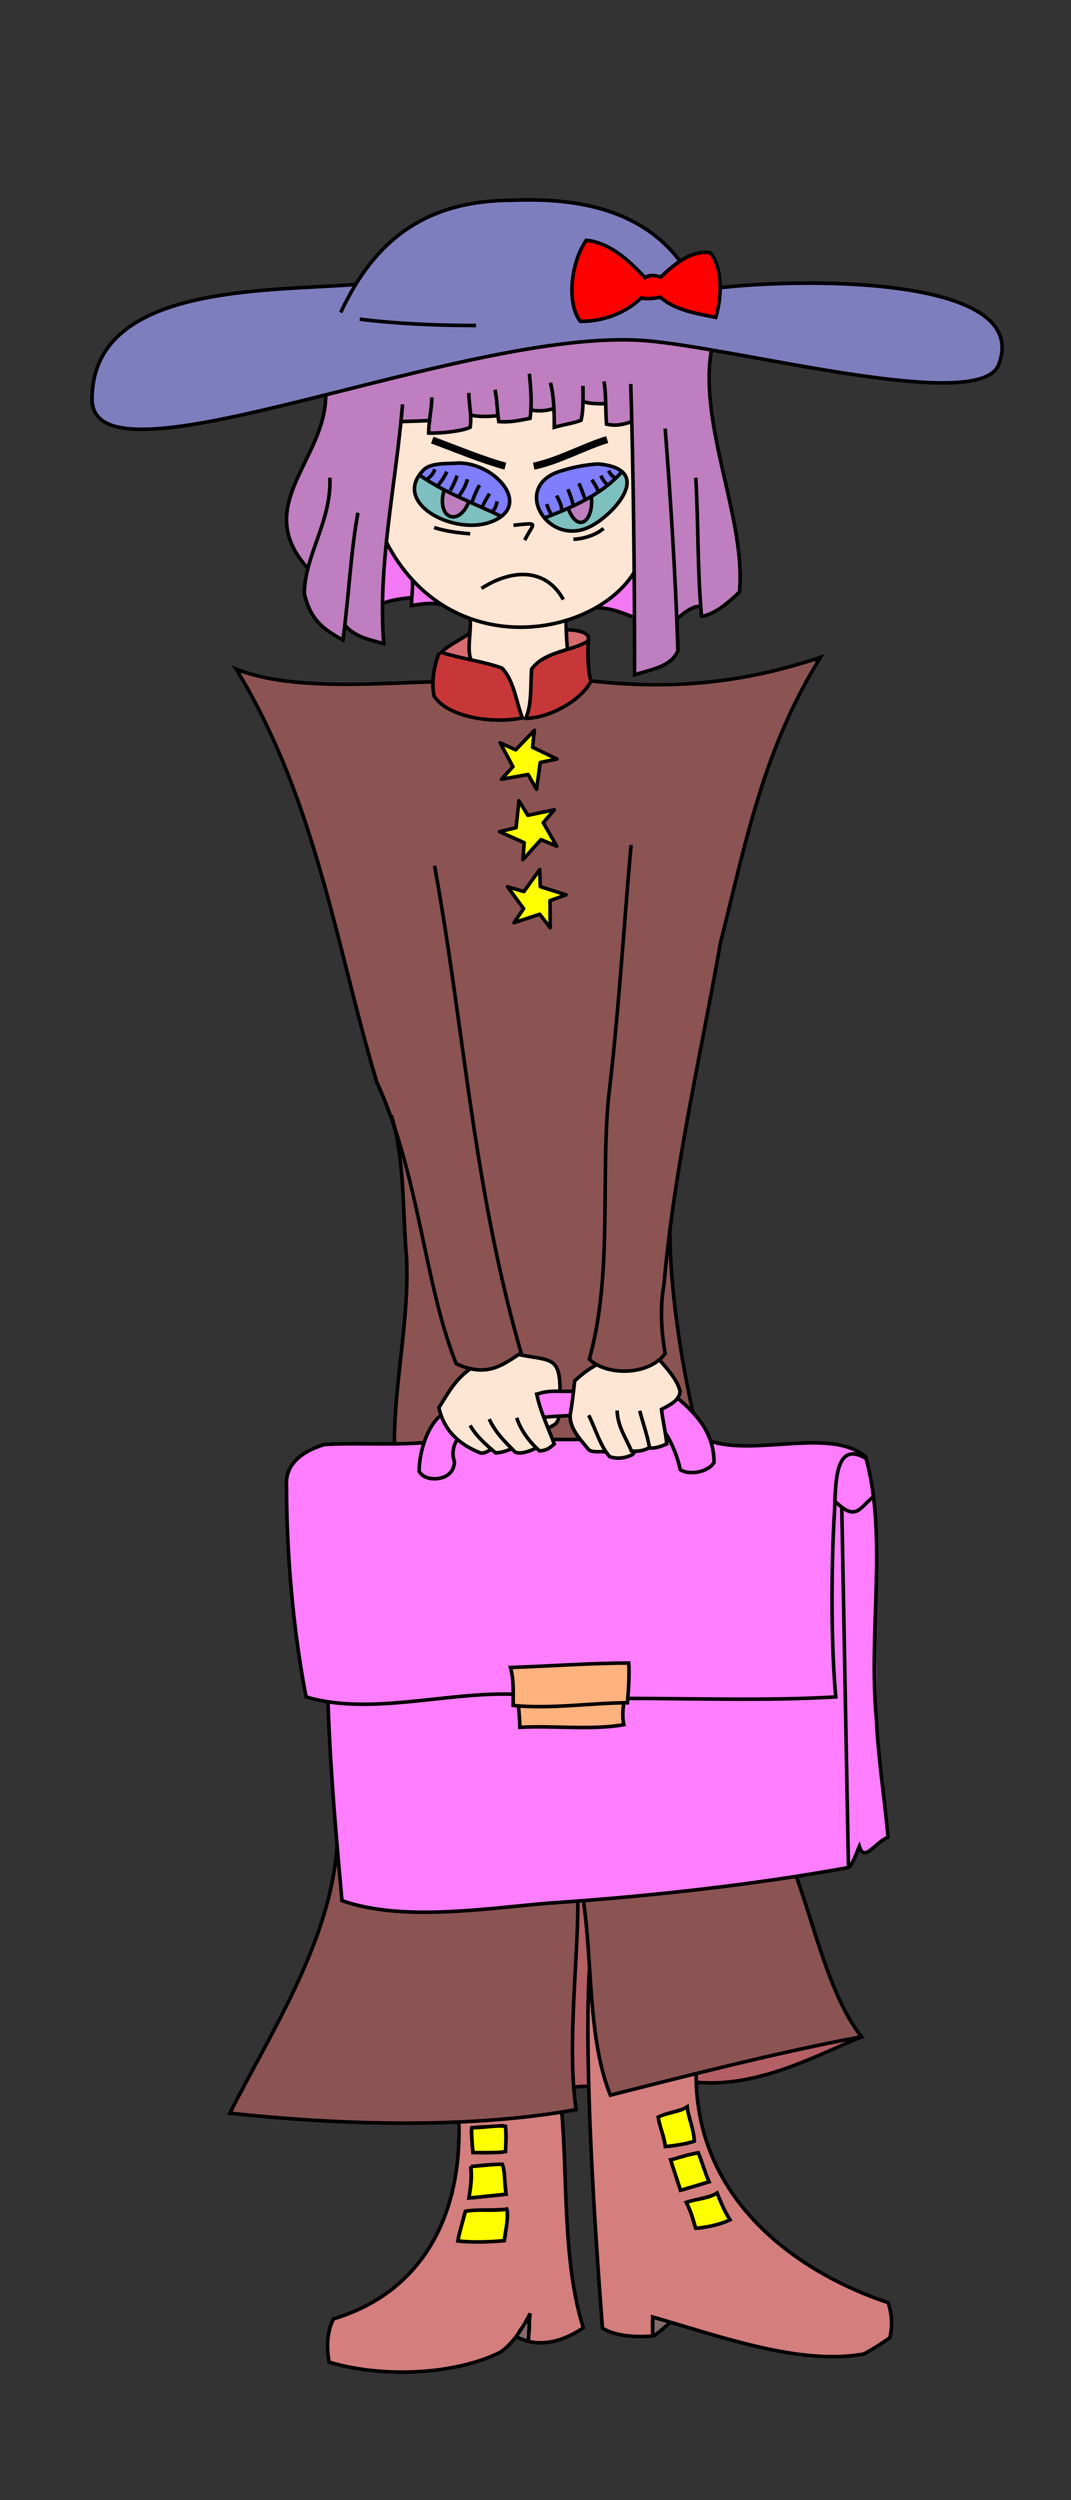 <?xml version="1.0" encoding="UTF-8" standalone="no"?><svg xmlns="http://www.w3.org/2000/svg" width="300" height="700"><rect width="100%" height="100%" fill="#333333" stroke="none"/><path d="M146.378 55.693c-8.584-.035-17.354.733-25.29 4.242-9.425 3.93-16.95 11.47-22.108 20.167-.656-1.385-2.777-.408-4.07-.576-16.057 1.187-32.527 1.25-47.937 6.385-7.78 2.597-15.583 7.187-19.16 14.893-1.724 3.895-2.78 8.29-2.203 12.555.754 4.05 4.838 6.273 8.61 6.787 10.185 1.08 20.38-.922 30.333-2.954 29.503-6.337 58.467-15.228 88.305-19.882 11.754-1.73 23.8-2.51 35.584-.625 20.788 3.03 41.333 7.676 62.22 10.023 7.877.683 15.975 1.565 23.745-.324 2.772-.645 5.464-2.507 6.046-5.453 1.086-3.545.51-7.637-2.092-10.395-3.328-3.883-8.354-5.697-13.07-7.275-13.688-3.767-28.046-4.407-42.187-4.328-8.97.18-17.972.63-26.832 2.062-.774.89-.808-.674-1.246-1.168-4.396-8.84-11.932-16.06-21.13-19.757-8.67-3.53-18.2-4.608-27.516-4.377z" fill="#7e7ebf"/><path d="M172.86 94.834c-18.03.37-35.718 4.425-53.23 8.402-9.318 2.23-18.658 4.423-27.905 6.908-1.51.83-.65 2.833-1.196 4.17-1.192 7.504-5.336 14.056-8.135 21.024-2.556 5.56-3.6 12.356-.59 17.98 1.057 1.746 1.964 3.858 3.653 5.045 1.28-.148.223 1.137.225 1.927-.947 3.428-1.024 7.214.754 10.4 1.806 3.594 5.036 6.358 8.547 8.2 1.7.44 1.664-1.816 1.806-2.914.473-.042 1.41 1.175 2.204 1.493 2.315 1.334 4.918 2.29 7.517 2.74 1.618-.256.825-2.404 1.073-3.53.025-8.837.06-17.628 1.236-26.392 1.208-10.66 2.645-21.293 3.794-31.96 2.38.224 4.906-.14 7.332-.3.007 1.265-.74 3.756 1.222 3.698 3.617-.35 7.463-.395 10.782-1.942.92-.65-.408-3.262.48-3.176 2.188.463 4.77.206 6.78.26.415 2.106 3.002 1.504 4.53 1.405 1.633-.277 3.424-.27 4.885-1.073.232-1.633.337-2.207 2.144-1.84 1.32-.14 2.76-.01 3.98-.615.245 1.592-.07 3.327.583 4.814 1.598.638 3.308-.608 4.956-.785 1.71-.193 3.29-1.468 3.203-3.327.135-.915.057-2.18.22-2.85 1.5 1.2 3.633.517 5.39.75.454.404.122 1.885.238 2.74-.18 1.565.685 3.535 2.526 3.306 1.603-.05 3.2-.318 4.72-.837.52 23.167.71 46.34.9 69.51.556 1.875 2.658.382 3.933.162 3.194-1.005 6.743-2.186 8.44-5.34.937-1.733.078-3.85.242-5.727.075-1.31-.418-3.463.01-4.247 1.92-.797 3.507-2.4 5.603-2.857.584-.338.197 1.224.48 1.704.57 1.682 2.673.605 3.703-.032 2.58-1.614 5.35-3.27 7.173-5.753 1.134-2.755.413-5.854.4-8.744-.95-10.838-3.887-21.364-6.017-32.016-1.726-7.77-2.745-15.713-2.143-23.693-.228-1.24.85-2.977-.454-3.82-3.928-1.03-8.048-1.35-12.056-2.023-4.617-.64-9.28-.9-13.94-.85z" fill="#bf7ebf"/><path d="M163.21 112.457c-.896 1.43-.165 3.386-.862 4.956-2.175.697-4.424 1.16-6.652 1.736-.248-1.546.506-3.506-.502-4.74-1.38-.396-2.927.396-4.39.21-1.4-.294-3.182.236-2.685 2.004-.31.644-1.72.376-2.43.64-1.88.245-3.77.442-5.652.29-.128-2.17-2.857-1.177-4.293-1.46-1.386.242-3.742-.846-4.293.924-.2.837.52 2.495-.837 2.59-3.292.954-6.758 1.162-10.156 1.34-.012-1.22.828-3.673-1.137-3.596-2.316.28-4.697.12-6.967.488-1.053 1.213-.53 3.232-.94 4.78-1.08 9.633-2.524 19.243-3.426 28.885 1.18 3.603 3.745 6.582 6.02 9.557 8.576 10.598 22.725 16.26 36.27 14.632 10.133-1.015 20.287-5.51 26.593-13.717 1.826-1.773.738-4.502 1.03-6.747-.072-12.11-.234-24.22-.584-36.326-.617-1.73-2.61-.376-3.86-.378-1.018.047-2.51.265-3.185-.315-.348-1.747.064-3.586-.46-5.272-1.715-.687-3.71-.118-5.51-.582-.374-.128-.73.03-1.096.1z" fill="#ffe5d4"/><path d="M128.33 129.237c-2.71.163-5.53.012-8.128.92-1.118.483-2.275 1.24-2.793 2.38-.23 1.187 1.163 1.58 1.908 2.16 6.45 4.108 13.692 6.755 20.507 10.13 1.118.346 1.87-.858 2.47-1.618 1.424-2.056.944-4.835-.386-6.808-2.526-3.824-6.852-6.28-11.326-7.023-.74-.13-1.498-.162-2.253-.143zM166.977 129.537c-3.99.3-7.97 1.12-11.697 2.587-2.83 1.1-5.26 3.69-5.39 6.836-.1 2.185.723 4.396 2.13 6.045.875.757 1.938-.215 2.85-.452 6.97-2.778 13.966-6.144 19.206-11.654.776-.97-.38-1.902-1.26-2.198-1.827-.82-3.834-1.203-5.84-1.165z" fill="#7e7eff"/><path d="M124.46 137.2c-1.06.47-.76 1.84-.876 2.778-.214 1.882.466 4.182 2.36 4.94 1.645.576 3.35-.41 4.31-1.728.552-.797 1.32-1.67 1.298-2.667-.342-1.012-1.64-1.022-2.433-1.553-1.448-.596-2.8-1.54-4.344-1.822l-.316.052zM165.02 139.106c-1.935.73-3.792 1.7-5.615 2.67-.9.642-.254 1.74.18 2.447.73 1.265 2 2.838 3.66 2.34 1.997-.71 2.592-3.036 2.817-4.92.097-.85.474-2.24-.673-2.513a.69.69 0 0 0-.37-.024z" fill="#bf7ebf"/><path d="M117.614 132.986c-1.3.165-1.51 1.715-1.803 2.742-.593 2.95 1.252 5.75 3.497 7.49 3.204 2.514 7.242 3.868 11.277 4.187 2.71.134 5.514-.056 7.983-1.272.755-.336 2.043-.827 1.57-1.868-.53-.82-1.69-.962-2.507-1.453-1.95-.835-3.853-1.844-5.84-2.556-1.202-.154-1.31 1.385-1.964 2.07-.736 1.027-1.8 2.078-3.164 1.878-1.16-.096-1.954-1.32-2.135-2.388-.08-1.466-.075-2.95.182-4.387-.093-1.044-1.335-1.178-2.024-1.717-1.555-.82-2.977-1.886-4.547-2.664-.17-.05-.35-.082-.526-.064zM173.626 132.16a40.034 40.034 0 0 1-7.978 6.343c-.77.785-.238 2.026-.462 3.018-.193 1.453-.496 3.21-1.796 4.092-.855.42-1.835-.018-2.332-.77-.775-.74-.957-1.888-1.732-2.61-1.032-.373-1.966.52-2.927.773-1.117.544-2.405.824-3.43 1.518-.75.818.095 1.8.804 2.27 2.29 1.877 5.38 2.654 8.29 2.136 3.722-.61 6.783-3.102 9.423-5.642 2.096-2.152 4.223-4.677 4.542-7.785.087-1.29-.273-2.88-1.452-3.54-.362-.127-.642.022-.952.198z" fill="#7ebfbf"/><path d="M107.98 153.46c-.868 1.677-.374 3.802-.723 5.65-.088 3.017-.72 6.1-.223 9.09.888 1.527 2.67.096 3.97.103 1.685-.38 4.575.073 4.86-2.296.057-1.76.483-3.848-1.12-5.1-2.052-2.293-3.578-5.13-5.508-7.425-.445-.322-.783-.235-1.255-.023z" fill="#f378f3"/><path d="M115.62 163.505c-.68 1.706-.72 3.702-.608 5.525.683 1.52 2.648.25 3.93.375 1.228.022 4.06-.26 2.708-2.033-1.926-1.197-3.352-3.14-5.36-4.143-.222.09-.446.183-.67.275zM176.45 161.658a60.66 60.66 0 0 1-8.145 7.434c-.93 1.695 1.608 1.755 2.7 1.966 2.105.24 3.99 1.6 6.085 1.64 1.444-.875.714-2.955.955-4.347-.157-2.172.325-4.465-.26-6.557-.457-.324-.82-.367-1.334-.135z" fill="#f378f3"/><path d="M131.938 173.39c-1.043 1.38-.463 3.397-.752 5.02.047 2.192-.47 4.57.523 6.59 2.957 1.042 6.47 1.032 9.074 2.895 2.675 3.263 3.25 7.616 4.646 11.492-.15 1.616 2.024 3.087 2.503.98 1.284-4.187 1.044-8.65 1.343-12.977 2.248-2.722 5.656-3.803 8.815-5.043 1.92-.892.773-3.37 1.043-4.98-.224-1.267.635-3.78-1.294-3.827-6.037 1.804-12.436 1.828-18.658 1.184-2.313-.215-4.527-1.267-6.794-1.452l-.245.064-.205.054z" fill="#ffe5d4"/><path d="M130.343 177.85c-2.044 1.086-4.17 2.237-5.918 3.763-.673.993.59 2.014 1.696 2.123 1.65.29 3.342 1.216 5.013.908 1.355-1.074.52-3.116.655-4.585.004-.93-.05-2.544-1.445-2.21zM158.778 176.097c-.796 1.345-.43 3.177-.19 4.688.772 1.778 2.936.54 4.18.063 1.125-.415 2.747-.81 2.347-2.376-.83-2.158-3.695-2.228-5.643-2.55-.23.06-.463.117-.694.175z" fill="#d66b71"/><path d="M163.615 179.648c-4.676 2.235-10.382 2.836-14.236 6.63-1.57 1.827-.69 4.46-1.113 6.626-.093 2.502-.36 5.005-.996 7.42.26 1.772 2.412.905 3.54.69 5.29-1.373 10.5-4.078 13.934-8.415.93-1.07 1.21-2.495.75-3.82-.425-2.895-.074-5.894-.618-8.736-.164-.425-.864-.577-1.26-.396zM123.402 182.406c-1.456.767-1.347 2.8-1.854 4.183-.584 2.954-1.205 6.27.22 9.075 3.804 4.41 9.965 5.62 15.516 6.187 2.842.286 5.798.137 8.555-.56 1.094-1.142-.206-2.75-.34-4.063-1.168-3.43-1.924-7.26-4.38-10.033-2.773-1.7-6.184-1.948-9.267-2.835-2.852-.532-5.622-1.555-8.45-1.956z" fill="#c83737"/><path d="M144.9 379.086c-3.39 2.196-7.18 4.517-11.396 3.976-1.594-.484-2.923.3-3.915 1.51-2.83 2.675-4.948 6.005-6.853 9.354.29 3.396 2.296 6.623 4.808 8.93 2.26 1.857 4.782 3.846 7.758 4.238.782-.028 1.775-.418 1.84-1.318 1.03 1.23 2.683 1.597 4.142.94.952.005 1.664-1.446 2.336-.395 1.723 1.553 4.178.41 6.012-.213.8-.35 2.165 1.313 3.468.01 1.497-.284 2.507-1.828 1.86-3.284-1.35-4.075-3.21-8.078-4.15-12.24 1.938-.66 4.018-.538 5.972-.83 1.052-1.068.185-2.896.184-4.3-.2-2.46-1.886-4.8-4.427-5.185-2.446-.508-4.95-1.21-7.426-1.235l-.215.043zM184.035 380.728c-4.236 3.19-10.063 3.21-14.933 1.788-1.384-.787-2.914-.757-4.047.445-1.87 1.47-4.724 2.782-4.67 5.563-.237 3.21-1.272 6.436-.83 9.66 1.022 3.034 3.008 5.736 5.326 7.91 1.26.864 3.213 1.104 4.484.37.67 1.415 2.06 2.382 3.67 2.13 1.49-.118 3.92-.166 4.23-1.98 1.53-.088 3.57.134 4.64-1.168 1.46.82 3.278-.167 4.617-.83 1.15-1.117-.04-3.003.028-4.405-.168-1.797-.768-3.783-.714-5.466 1.954-1.177 4.72-2.467 4.91-5.05-.644-3.448-3.264-6.127-5.383-8.793-.445-.345-.802-.392-1.325-.172z" fill="#ffe5d4"/><path d="M153.722 396.29c-1.342-.094-1.755 1.46-1.09 2.423.162 1.447 1.93 1.428 2.732.513 1.273-.593 1.8-2.83-.032-2.92a11.53 11.53 0 0 0-1.61-.016z" fill="#ffe5d4"/><g fill="#d47e7e"><path d="M156.308 591.186c-9.064 1.213-18.153 2.115-27.29 2.54-1.69.627-.665 2.87-.945 4.25.13 14.21-4.357 28.94-14.59 39.17-5.433 5.432-12.32 9.167-19.535 11.564-1.744.902-1.842 3.22-2.28 4.92-.17 2.404-.512 4.977.24 7.306 1.144 1.693 3.57 1.474 5.317 2.056 12.836 2.555 26.426 1.94 38.817-2.298 3.722-1.07 6.836-3.558 9.034-6.707 1.076-1.397 2.113-3.227 2.935-4.55.03 2.07-.55 4.175-.28 6.203 2.025 1.032 4.558.68 6.76.306 3.096-.715 6.29-1.81 8.74-3.86.592-1.92-.704-3.856-.93-5.767-3.19-13.947-3.117-28.338-3.863-42.56-.3-4.003-.188-8.086-.848-12.035-.325-.41-.76-.645-1.282-.54zM164.81 560.596c-.988.94-.323 2.488-.523 3.7-.09 20.437.946 40.86 2.215 61.25.606 8.714 1.136 17.454 1.892 26.14.985 1.42 2.91 1.704 4.47 2.198 3.146.607 6.438.98 9.613.482 1.302-.547.55-2.295.75-3.398-.093-1.084-.13-2.164 1.21-1.33 11.825 3.37 23.534 7.265 35.663 9.393 4.694.852 9.463 1.17 14.232 1.014 3.348-.138 7.025.215 9.927-1.807 1.792-1.15 3.724-2.177 5.258-3.662.757-1.838.59-3.947.48-5.9-.28-1.44-.227-3.158-1.253-4.31-2.907-1.243-5.94-2.158-8.798-3.525-10.887-4.85-21.095-11.328-29.14-20.222-7.73-8.416-13.08-19.17-14.703-30.567-.5-2.937-.538-5.944-.794-8.902-.502-1.434-2.2-.392-3.234-.254-6.952 1.74-13.903 3.49-20.853 5.235-3.017-7.9-4.154-16.356-4.934-24.766-.165-.703-.81-1.038-1.48-.768z"/></g><g fill="#8c5353"><path d="M227.164 184.925c-10.554 2.52-21.028 5.593-31.952 5.872-9.675.592-19.388.354-29.048-.06-1.843.75-2.553 3.155-4.453 4.094-4.98 4.27-11.427 6.264-17.92 6.248-7.264.382-15.662-.036-21.173-5.388-1.705-1.382.26-5.31-2.875-4.778-14.166-.26-28.484.867-42.546-.925-3.048-.336-6.29-1.78-9.172-1.797-1.94 1.423 1.114 3.795 1.527 5.487 14.97 26.453 21.49 56.516 29.366 85.698 2.922 11.55 5.96 23.07 10.547 34.07 7.696 22.227 10.002 46 17.983 68.152 3.588 2.098 8.513 3.044 12.4.842 1.957-1.164 5.403-1.757 5.756-4.39.713 2.667 4.4 1.787 6.406 2.734 3.056.4 4.778 3.377 4.5 6.28-.263 2.456 3.03 3.632 4.266 1.5.513-2.926 3.503-4.153 5.593-5.796-.03-2.043 1.623.33 2.83.375 5.6 1.718 12.687.96 16.764-3.546 1.033-3.02-.63-6.252-.233-9.407.455-20.794 4.663-41.254 8.063-61.726 6.38-34.394 12.26-69.192 24.812-101.93 2.826-7.013 6.635-13.624 9.984-20.312.173-.862-.686-1.386-1.422-1.297z"/><path d="M112.297 323.58c-.5.17-.767.72-.666 1.225.333 3.04.59 6.09.75 9.144.284 4.887.435 9.783.76 14.67.026.555.493 1.046 1.063 1.024 1.393-.02 2.794.042 4.183-.047.617-.072 1.03-.756.833-1.34-1.408-6.627-2.837-13.254-4.505-19.818-.374-1.415-.715-2.84-1.145-4.238-.176-.505-.767-.792-1.273-.623z"/><path d="M117.274 348.634c-1.57.108-4.275.143-3.71 2.453.035 11.537-.865 23.037-2.168 34.492-.526 6.158-1.21 12.388-1.06 18.54.836 1.44 2.796-.095 4.176.254 1.882-.174 4.807.768 5.195-1.92.758-2.478 2.72-4.203 3.766-6.477-.12-1.348-.075-2.58.95-3.657 1.79-3.056 4.32-5.835 6.463-8.463.675-2.243-3.067-1.2-3.21-3.24-3.7-10.1-6.104-20.645-8.347-31.165-.376-.788-1.252-.866-2.056-.818zM186.663 351.426c-.62.618-.396 1.6-.566 2.386a217.46 217.46 0 0 1-.964 8.778c-.406 4.416-.368 8.88.262 13.273.135.99.303 1.978.456 2.964-.463.707-1.468 1.178-1.363 2.132.492.965 1.38 1.675 2.01 2.54 1.44 1.798 2.938 3.728 3.503 6.005.134.86-.86 1.662-.238 2.47.89.793 1.758 1.616 2.635 2.43.68.615 1.867-.03 1.727-.928-2.504-11.878-4.445-23.894-5.458-36a349.06 349.06 0 0 1-.382-5.435c-.146-.742-1.018-1.057-1.62-.616zM158.495 395.94c-.857.05-2.06-.075-2.453.897-.15.82-.645 1.563-1.414 1.922-.617.296-1.548.65-1.38 1.5.274.934.638 1.864 1.054 2.74.496.79 1.558.4 2.33.495 1.66-.027 3.33.06 4.98-.038.847-.105 1.04-1.234.484-1.79-.984-1.467-1.784-3.102-1.963-4.877-.154-.805-.947-.928-1.638-.85zM221.773 525.196c-16.355 2.484-32.89 4.212-49.374 5.847-3 .412-6.213.132-9.052 1.114-.298 2.63.597 5.365.614 8.05 1.572 15.07 1.2 30.67 6.223 45.094.58 2.407 3.396.807 4.91.56 21.56-5.283 43.095-10.806 64.875-15.022 2.07-.987-.337-3.032-.906-4.298-7.28-12.27-10.306-26.41-15.352-39.648-.328-.81-.85-1.95-1.94-1.696zM93.718 522.34c-.81 1.102-.588 2.666-.972 3.932-2.683 13.475-8.227 26.136-14.516 38.314-4.436 8.776-9.362 17.267-13.663 26.105-.37 1.135.92 1.605 1.823 1.553 12.718 1.298 25.483 2.186 38.266 2.476 11.454.04 22.93.17 34.35-.847 7.38-.6 14.773-1.43 22.037-2.803 1.27-.64.318-2.26.367-3.345-.78-6.923-.425-13.932-.47-20.894.137-11.296 1.326-22.56 1.28-33.862-.333-1.58-2.275-.84-3.415-.906-13.74.967-27.426 2.946-41.222 2.906-7.2-.12-14.523-.805-21.33-3.133-.576-2.977-.454-6.084-.988-9.076-.344-.602-.94-.78-1.547-.42z"/></g><g opacity=".788" fill="#d66b71"><path d="M236.29 570.768c-2.63.448-5.25 1.052-7.87 1.58-11.077 2.343-22.098 4.974-33.102 7.653-.61.158-.84.815-.775 1.387.02.66-.227 1.56.476 1.95.535.272 1.185.173 1.77.26 2.85.06 5.712.04 8.54-.348 8.103-1.02 15.84-3.827 23.328-6.976 2.754-1.184 5.515-2.358 8.23-3.63.68-.368.654-1.49-.084-1.777-.15-.097-.34-.105-.513-.1zM161.94 531.878c-.838.57-.446 1.696-.56 2.547-.172 11.1-1.114 22.17-1.38 33.267-.047 5.172-.08 10.35.146 15.518-.052.732.355 1.63 1.206 1.585 1.085-.204 2.204-.113 3.287-.312.9-.268.673-1.367.674-2.09-.183-9.665-.214-19.337.137-28.998.26-3.337-.19-6.67-.386-9.997-.296-3.57-.587-7.147-1.154-10.683-.19-.907-1.195-1.14-1.97-.837z"/></g><path d="M170.254 465.34c-8.832.346-17.674.662-26.492 1.226-1.656.68-.416 2.713-.562 4.008.297 2.34-.21 4.797.367 7.062 2.235.814 4.77.372 7.132.475 8.07-.063 16.132-.698 24.187-.99 1.98-.437 1.212-2.978 1.508-4.43-.04-2.38.498-4.854.008-7.17-1.76-.79-3.885-.038-5.794-.193l-.25.008-.106.004z" fill="#ffb27e"/><path d="M171.692 476.495c-8.582.46-17.167.95-25.766.868-1.74.584-.71 2.827-.836 4.234-.014 1.205.45 2.842 2 2.43 8.7-.18 17.43.027 26.113-.517 1.96.09 1.72-2.027 1.69-3.38-.06-1.292.615-3.856-1.46-3.642-.58.002-1.16-.006-1.74.008z" fill="#ffb27e"/><g fill="#ff7eff"><path d="M234.434 421.02c-1.473.787-.93 2.86-1.2 4.233-.378 13.862-.37 27.738-.074 41.602.095 2.65.215 5.302.563 7.922-18.44.51-36.9.218-55.344.594-1.158.037-2.708-.026-3.188 1.227-1.77 1.338-.92 3.95-.936 5.825-1.212.664-3.198.406-4.744.567-7.823.207-15.65.194-23.477.28-.426-1.77.225-3.833-.773-5.43-.557-.58-1.634-.494-1.203-1.61.543-1.886-1.165-2.63-2.75-2.238-15.068.013-29.983 3.485-45.056 2.59-1.46.096-3.366-.94-4.515.312-.423 3.172.138 6.443.188 9.646.917 15.083 2.035 30.208 3.49 45.213 1.157 1.607 3.486 1.518 5.214 2.137 11.106 2.598 22.622 1.91 33.903 1.098 15.75-1.506 31.534-2.596 47.283-4.11 18.44-1.87 36.86-4.15 55.077-7.562 1.636-.502.752-2.61.964-3.852-.425-31.067-.95-62.134-1.724-93.195-.232-1.596.234-3.48-.606-4.897-.218-.374-.663-.436-1.096-.354z"/><path d="M243.512 419.996c-1.84.824-3.274 3.52-5.586 2.703-1.616-1.147-2.923.41-2.395 2.07.49 32.042 1.11 64.086 1.763 96.124.32 1.382 2.11.812 2.278-.36.432-.806.785-2.106 1.215-2.624.723 1.526 2.69 1.045 3.612-.005 1.375-1.226 3.138-2.118 4.396-3.44.34-3.15-.496-6.34-.682-9.492-1.323-11.862-2.78-23.715-2.656-35.673-.2-15.634.212-31.28-.38-46.906-.086-.977-.1-2.635-1.563-2.4zM189.504 391.63c-1.393 1.18-3.685 1.698-4.383 3.514.255 2.77.433 5.79 2.07 8.164 1.47 2.564 2.014 5.55 3.314 8.196 1.862 1.85 4.95 1.113 7.133.257 1.704-.595 2.986-2.24 2.632-4.1-.542-6.493-4.954-11.992-9.77-16.01-.335-.238-.64-.15-.996-.02zM156.02 389.26c-1.743.25-3.797-.27-5.298.783-1.002 1.538.284 3.378.555 4.968.197 1.23 1.017 2.516 2.453 2.11 2.04-.368 4.234-.045 6.18-.757.65-1.993.763-4.236.958-6.314-.516-1.607-2.687-.584-3.957-.812l-.89.023zM123.05 396.51c-2.04 1.082-2.89 3.54-3.867 5.525-1.29 3.077-2.11 6.42-2.11 9.765.88 2.42 4.08 2.916 6.314 2.33 2.335-.397 4.348-2.46 4.054-4.94-.257-2-.134-3.953.75-5.788.01-1.498-1.72-2.19-2.303-3.5-.762-.938-1.248-2.053-1.735-3.11a1.194 1.194 0 0 0-1.1-.28z"/><path d="M157.198 402.715c-1.063-.127-2.4.263-2.43 1.492-1 .864-2.326 1.647-3.633 1.57-1.52-1.21-3.25.56-4.883.555-1.065.476-1.79-.344-2.664-.734-1.846-.408-3.824 1.632-5.53.28-1.462-.49-2.87 1.276-4.263.155-1.96-.727-3.61-2.1-5.425-3.03-1.54.18-1.566 2.312-1.774 3.587-.126 1.616.782 3.312-.265 4.812-1.773 2.78-6.596 3.056-8.523.414-.23-2.538.99-5.027.828-7.53-1.305-1.007-3.192-.222-4.742-.47-7.6.174-15.233-.14-22.812.422-3.812.635-7.383 2.873-9.664 5.992-1.103 1.578-1.834 3.392-1.49 5.352.048 19.74 1.716 39.504 5.35 58.906.87 1.753 3.264 1.522 4.887 2.012 6 1.246 12.172.963 18.26.743 11.573-.632 23-2.658 34.603-2.544 1.668-.495.828-2.648.94-3.976-.073-1.16-.283-2.307-.542-3.44 10.79-.604 21.596-.99 32.4-1.35-.016 3.088-.285 6.218-.15 9.282.71 1.48 2.837.5 4.172.77 17.674-.147 35.356-.036 53.024-.435 1.99.015 1.51-2.176 1.36-3.5-1.057-17.42-.81-34.903.046-52.327.37-3.854.06-8.223 2.57-11.4.9-.798 3.286-1.03 2.53-2.616-1.924-1.227-4.447-1.495-6.724-1.765-9.974-.87-20.012 1.16-29.962.077-1.184-.017-2.82-1.21-3.555.25-.08 1.845.913 3.892.078 5.664-2.12 1.806-5.325 2.484-7.96 1.507-1.003-.99-.788-2.71-1.46-3.932-.628-1.23-.78-3.1-2.064-3.72-1.932.283-3.764 1.266-5.774 1.278-1.496.617-3.247.57-4.625 1.453-.906 1.19-2.775 1.06-4.14 1.265-1.244.114-2.416-.246-3.188-1.242-1.435-.837-3.353-.157-4.734-.93-1.36-1.12-2.154-3.446-4.305-2.914-1.255.006-2.51-.017-3.765.015z"/><path d="M238.673 406.71c-2.21.037-3.55 2.177-4.078 4.092-.864 3.003-1.015 6.163-1.164 9.26.203.97 1.255 1.463 1.94 2.1 1.27 1.005 2.94 1.97 4.596 1.332 1.486-.66 2.542-2 3.766-3.035.69-.582 1.504-1.322 1.234-2.333-.47-3.188-.984-6.39-1.89-9.485-.51-1.146-1.9-1.482-2.996-1.804a5.635 5.635 0 0 0-1.407-.13z"/></g><g fill="#856d6d" stroke="#000" stroke-linecap="round" stroke-linejoin="round"><path d="M147.17 650.45c-1.19.914-2.748 2.548-2.187 4.144.987 1.18 3.372.99 3.337-.85.228-1.12.888-3.565-1.15-3.293z" stroke-width=".354"/><path d="M183.03 648.572c-1.155.782-.47 2.41-.634 3.59-.165.937.616 2.145 1.657 1.614 1.14-.902 2.463-1.72 3.238-2.977.327-.883-.586-1.502-1.445-1.588-.936-.21-1.84-.75-2.814-.64z" stroke-width=".177"/></g><path d="M139.113 594.895c-2.272.218-4.608.107-6.842.472-1.152.65-.372 2.25-.5 3.334.246 1.38-.26 3.352 1.156 4.21 1.95.445 4.01.074 6 .11 1.103-.057 2.8.163 2.95-1.292.275-2.1.525-4.343-.07-6.393-.503-.97-1.837-.368-2.693-.44zM139.058 605.617c-2.26.127-4.548.21-6.767.62-1.235.57-.546 2.246-.748 3.33.076 1.817-.413 3.604-.368 5.408.395 1.174 1.952.615 2.92.576 2.428-.3 4.905-.407 7.306-.812 1.22-.906.35-2.638.425-3.884-.324-1.553.085-3.383-.856-4.745-.48-.547-1.254-.514-1.912-.493zM139.97 618.268c-3.06.197-6.167-.006-9.2.425-1.455.642-1.184 2.567-1.728 3.816-.315 1.62-1.127 3.2-.978 4.856.904 1.018 2.482.518 3.7.673 3.052-.074 6.135.09 9.16-.326 1.318-.56.837-2.33 1.205-3.474.135-1.853.638-3.765.28-5.596-.64-.725-1.605-.323-2.44-.376zM191.516 590.01c-2.252.835-4.685 1.203-6.86 2.244-1.193.955-.072 2.533.08 3.706.507 1.543.778 3.17 1.234 4.708.775 1.233 2.382.353 3.52.33 1.682-.39 3.657-.315 5.06-1.43.646-1.08-.153-2.39-.255-3.53-.506-1.85-.752-3.798-1.57-5.535a1.152 1.152 0 0 0-1.21-.492zM194.98 602.457c-2.32.468-4.686 1.03-6.834 2.017-.973 1.018.214 2.412.357 3.544.637 1.67.905 3.54 1.825 5.074 1.024.847 2.334-.203 3.434-.344 1.44-.525 3.07-.77 4.407-1.467 1.07-.858-.063-2.22-.252-3.26-.658-1.698-1.082-3.535-1.954-5.123-.238-.32-.583-.498-.984-.44zM200.222 614.058c-2.395.845-4.927 1.266-7.33 2.04-1.335.76-.202 2.255.105 3.28.66 1.535.835 3.295 1.75 4.696 1.617.362 3.295-.293 4.9-.567 1.51-.44 3.18-.636 4.492-1.543.94-1.19-.53-2.383-.9-3.492-.826-1.4-1.08-3.26-2.388-4.32-.21-.03-.414-.144-.63-.094z" fill="#ff0" stroke="#000" stroke-width=".177" stroke-linecap="round" stroke-linejoin="round"/><g fill="none" stroke="#000"><path d="M108.113 151.607c17.51 34.023 57.986 27.05 69.464 8.75M176.684 107.5c.77 25.947 1.072 54.248 1.072 81.43 4.955-1.565 10.37-2.36 12.143-6.787-.67-20.627-1.998-41.676-3.573-62.143M189.9 173.036c3.5-2.962 5.192-3.498 6.427-3.125M86.15 159.018c-15.747-17.41 5.088-30.327 5.088-48.304"/><path d="M92.4 133.75c.537 12.06-7.144 21.883-7.144 32.5 1.777 7.35 5.11 9.767 10.803 12.946 1.646-11.996 2.13-24.265 4.196-35.625"/><path d="M112.756 113.214c-1.907 22.982-7.008 44.88-5.268 66.965-4.004-1.02-8.314-1.96-10.893-5.18M199.274 98.036c-3.632 21.223 9.77 47.43 7.857 67.678-1.95 2.04-7.192 6.665-10.624 6.786-1.18-12.977-.865-25.76-1.607-38.75M112.4 118.036c2.84-.118 5.636-.107 8.39-.357"/><path d="M120.97 111.25c-.053 3.393-.893 6.485-.893 10 3.8.113 9.595-.6 11.607-1.607.553-3.222-.357-6.238-.357-9.643M131.863 116.25c2.33.45 4.78.393 7.143.18M138.65 109.107c.657 2.934.595 6.316 1.07 8.93 3.21.282 6.03-.4 8.75-.894.603-4.29.195-8.388-.18-12.5M149.006 114.82c2.037.425 4.263.133 5.893-.356"/><path d="M154.184 107.143c1.017 4.038 1.072 8.103 1.072 12.5 2.45-.736 5.53-1.177 7.5-1.964.75-2.94.535-7.172.535-9.644M169.184 106.786c.66 3.924.374 8.22.715 11.964 2.646.644 5.09.035 6.963-.714M163.38 112.41c1.708.72 4.913.626 5.804.626"/><path d="M99.628 79.643c-25.004 1.996-73.87-.102-73.837 32.143.03 27.085 104.07-20.2 154.644-16.43 25.62 1.91 93.893 20.618 99.286 6.787 10.427-26.74-64.725-24.267-84.266-20.714M95.434 87.5c9.508-20.426 23.942-31.43 48.215-31.43 27.733-1.17 44.905 7.982 52.856 27.86M128.542 129.643c-3.122.235-7.79-.166-9.85 1.894-9.142 9.143 7.987 18.214 18.31 14.773 12.655-4.218 1.985-16.667-8.46-16.667zM167.433 129.895c-3.865.28-7.43 1.004-10.86 2.147-13.325 4.442-3.067 21.295 8.713 15.405 6.83-3.416 18.29-16.207 2.147-17.552zM117.556 133.052c7.327 5.134 16.043 8.147 22.73 11.49M152.786 144.92c8.618-3.305 16.21-6.89 21.34-12.752M124.5 136.84c-2.544 8.242 3.918 10.916 6.82 3.662M159.225 142.522c2.65 6.832 7.08 3.497 6.44-3.535M121.597 147.7c3.353 1.095 6.78 1.465 10.102 1.767M160.614 150.982c3.09-.098 6.513-1.326 8.46-3.03M143.82 147.068c7.533-.754 5.685-.89 3.157 4.167M134.855 164.745c8.732-5.59 18.115-5.682 22.943 3.132"/><path d="M149.503 130.526c7.184-1.546 14.175-5.527 20.58-7.45M121.082 123.218c7.057 2.61 14.035 5.542 20.47 7.297" stroke-width="2"/><path d="M119.703 134.062c1.244-.75 1.634-1.627 2.147-2.652M122.734 135.83c1.15-1.38 1.91-2.567 2.4-3.788M126.143 137.345a27.576 27.576 0 0 0 1.894-4.167M128.668 138.734c1.193-1.664 1.756-2.823 2.273-4.546M132.204 140.88c.082-.686 1.242-3.694 2.146-5.05M135.108 142.017c.063-.536 1.33-2.75 2.02-3.788M138.012 143.153c.85-.924 1.065-2.05 1.263-2.778M153.164 141.133c.348 1.36 1.124 2.625 1.39 3.157M157.33 142.648c-.144-1.747-.854-2.58-1.388-3.914M160.488 141.26c-.37-1.855-1.18-3.597-1.39-4.294M163.897 139.744c-.65-1.642-1.065-3.015-1.768-4.42M167.56 137.598c-.443-1.33-1.143-2.24-1.77-3.283M170.21 135.577c-.518.03-1.578-1.612-1.893-2.4M172.105 133.683c-1.04-.645-1.173-1.19-1.642-1.894M100.763 89.363c10.63 1.32 21.982 1.768 32.577 1.768M121.327 190.893c-18.438.58-40.477 2.31-55.178-3.572 22.315 36.362 28.12 78.052 39.41 115.69 11.892 25.855 13.203 56.24 22.224 78.792 8.497 3.943 12.854.522 18.183-3.03-13.427-46.507-15.82-90.04-24.244-136.37M165.918 190.69c26.114 2.838 45.53-.573 63.892-6.625-15.783 25.366-20.58 50.25-28.032 80.054-5.283 30.237-13.065 63.664-15.77 95.417-1.235 6.628-.713 13.716.32 19.392-4.407 6.243-16.474 6.382-21.25 1.606 6.475-23.214 3.21-49.416 5.356-73.036 2.876-23.78 4.41-49.662 6.343-70.907M107.04 169.018c2.56-1.045 5.594-1.442 8.394-1.697"/><path d="M115.524 162.68c.13 2.586-.268 4.4-.268 6.874 2.578-.45 5.75-.94 8.214-.268M167.4 170.18c3.665.075 6.853 1.347 9.73 2.5M131.684 173.036c.38 4.125-.995 8.627.268 11.785M158.56 173.304c.018 2.79.11 5.417.356 8.125"/><path d="M131.595 177.232c-2.374 1.828-6.252 3.51-7.946 5.447 5.618 1.76 11.865 2.52 16.963 4.374 3.43 3.596 3.967 9.56 5.714 13.928-7.45 1.67-20.565.18-24.732-6.07-.95-4.498.337-9.416 1.43-12.144M147.31 201.07c1.782-4.27 1.215-9.438 1.606-13.75 3.766-5.036 10.998-4.936 15.715-7.766 1.26-2.646-3.545-3.215-5.803-3.215"/><path d="M164.81 178.84c-.22 3.947-.194 8.85.714 11.874-2.556 5.253-11.55 10.447-18.66 10.447M132.04 383.036c-4.855 3.338-6.74 7.522-9.106 11.07 1.46 6.632 5.903 10.398 11.607 12.68 1.233.237 2.092-.51 2.86-.893"/><path d="M131.684 399.107c2.064 3.46 4.68 5.523 7.143 7.68 1.782-.082 3.147-.617 4.286-1.073M137.04 397.32c1.754 3.865 4.742 6.706 7.323 9.287 1.994.748 4.846-.81 5.714-1.07M144.72 396.964c1.502 4.457 4.644 7.724 6.43 9.286 2.305-.227 2.952-.954 4.106-1.964-1.833-4.965-4.066-9.327-5-14.465M145.434 379.286c8.71 1.735 11.43.38 11.43 10M156.506 396.786c-.355 2.11-1.557 2.296-3.036 3.035M167.4 381.964c-2.716 1.383-4.66 3.095-6.43 4.643-.334 3.198-.735 6.633-1.25 9.464-.308 3.984 3.286 7.39 5.18 9.823 1.245.932 3.165.364 4.73.625"/><path d="M164.9 396.25c2.028 4.086 3.21 8.543 5.89 11.607 2.826.942 5.283-.05 6.25-.536.543-.338.536-.62.716-1.07"/><path d="M172.845 394.91c.197 4.715 2.637 7.89 4.018 11.34 2.203.22 3.637-.21 5-.893M179.184 395c1.065 3.854 2.137 6.885 2.768 10.357M152.28 396.828c2.406-.3 5.94-.38 7.324-.505M150.386 390.388c3.417-1.4 7.167-.617 10.102-.884M189.91 391.525c4.75 4.098 10.1 9.354 10.1 17.93-1.456 2.617-6.844 3.77-9.47 2.02-.594-3.06-2.258-7.427-4.04-10.1M190.54 389.757c-.6-3.195-3.505-6.37-5.556-8.713"/><path d="M181.952 405.402c1.826.172 3.353-.53 4.822-1.116-.332-3.31-1.148-6.692-1.483-9.69 2.99-1.534 5.016-2.642 5.25-5.218M123.29 396.43c-3.235 2.6-5.89 9.548-5.89 15.534 1.562 2.74 6.325 2.523 8.39.715 1.006-.95 1.397-1.928 1.52-3.394-.858-2.29-.264-4.694.714-6.16M90.613 404.464c9.207-.577 18.938.208 27.857-.535M154.9 403.036h7.677M199.01 403.51c12.83 4.232 33.945-3.925 43.472 4.41 6.19 21.975.73 48.32 2.985 73.13.56 11.588 2.23 21.76 3.283 33.334-3.625 1.422-6.658 7.214-8.048 2.58-1.01 2.344-1.575 4.428-3.036 6.072m0 0l-1.875-100.893M234.095 420.536c5.572 5.214 6.384 2.115 10.536-1.518"/><path d="M242.756 408.482c-9.953-6.277-8.505 10.126-9.107 16.34-.878 16.273-.79 36.62.453 50.293-19.137 1.114-39.318.416-57.996.416M143.745 474.357c-18.77-.654-40.362 6.052-58.008.758-3.624-18.624-5.48-40.137-5.48-59.222-.465-6.693 5.735-9.99 10.534-11.43"/><path d="M91.863 476.25c.624 19.204 2.342 38.44 3.928 55.893 16.86 5.94 39.896 2.21 57.86.714 28.697-1.928 58.242-5.253 84.106-10M109.602 312.228c3.862 12.665 3.108 26.997 4.293 40.027.73 17.472-3.41 34.542-3.41 51.644"/><path d="M94.45 516.594c-1.836 27.438-19.38 53.72-30.053 75.067 30.965 3.327 67.047 4.432 96.975-1.01-2.573-17.512.505-40.94.505-58.588M223.054 525.37c5.338 14.85 9.475 33.71 18.246 44.89-22.595 4.193-47.317 10.524-70.332 16.35-6.384-15.96-4.956-37.115-7.576-54.548M194.083 395.426c-3.386-15.233-6.447-34.905-6.447-51"/><path d="M128.542 594.187c.79 27.314-11.134 47.862-35.103 55.053-2.085 3.806-1.86 8.843-1.264 12.122 15.246 4.555 35.485 3.47 47.983-2.778 4.063-2.778 6.953-8.1 8.332-10.86-.313 2.576-.28 5.373-.505 7.83 5.762 1.374 11.268-1.03 15.405-3.79-5.848-18.486-4.396-42.298-6.06-60.608M194.99 580.118c-.42 36.49 29.295 56.454 53.76 64.576 1.065 2.96 1.32 6.57.505 9.85-1.755 1.17-4.574 3.158-7.323 4.545-17.98 3.268-40.51-5.063-59.094-10.355v5.303c-4.34.395-10.55.106-14.087-2.2-2.06-26.95-5.185-72.835-3.673-100.43M160.74 584.464c1.682-.417 2.79-.242 4.294-.38M195.434 583.036c17.444 1.466 34.167-8.04 45.978-12.765"/><path d="M132.14 595.702c-.093 2.382.147 4.7.354 6.982 2.9.022 7.057.107 9.104-.265.098-2.315.2-4.885 0-7.072-2.28-.38-6.42.45-9.457.354zM131.875 606.574c.438 3.162-.065 6.05-.53 8.838 3.284-.294 6.912-.74 10.43-1.06-.517-2.717-.22-6.087-1.06-8.397-2.9 0-5.944.466-8.84.62zM130.373 619.125c-.723 2.822-1.633 5.62-2.122 8.308 4.254.465 8.98.277 12.995-.088.313-2.937 1.244-5.882.707-8.84-3.746.682-7.755-.093-11.58.62zM144.957 654.392c1.112.584 1.832.76 2.828 1.06M183.14 654.038c1.718-1.24 3.243-2.605 4.508-3.712M184.363 592.75c.453 2.88 1.748 5.484 2 8.25 2.825-.24 6.42-.88 8.125-1.5-.177-3.587-1.74-6.748-2-9.625-2.312 1.54-5.4 1.507-8.125 2.875zM187.863 604.75c.888 2.896 2.008 6.027 2.75 8.5 2.513-.724 6.19-1.832 8-2.375-1.175-2.706-2.14-5.978-3-8.125-2.844.517-4.926 1.168-7.75 2zM192.238 616.625c1.377 2.557 1.974 5.08 2.625 7.25 3.294-.22 7.208-1.166 9.625-2.375-1.63-2.475-2.65-5.06-3.625-7.5-2.368 1.578-5.71 1.61-8.625 2.625zM175.738 476.75c.213-2.35.642-7.7.375-11.125-10.018 0-22.287.856-33.125 1.25.982 3.532.75 6.945.75 10.625 10.635 1.067 22.094-.75 32-.75z"/><path d="M145.238 477.75c.186 2.007.375 4.403.375 5.875 9.29-.55 20.235.866 29.125-.75-.418-1.893-.313-4.282 0-6"/></g><g><path d="M198.4 70.278c-3.984-.31-7.614 1.92-10.592 4.333-.974.787-1.88 1.655-2.81 2.496-1.355-.462-2.904-.55-4.21.113-3.885-3.982-8.077-8.13-13.56-9.734-1.04-.22-2.272-.854-3.257-.377-1.017.918-1.422 2.336-2.03 3.537-1.3 2.87-1.788 6.035-2.124 9.143-.117 3.418.176 7.103 2.146 10.01.9.985 2.38.486 3.54.44 5.208-.6 10.332-2.727 14.163-6.353 1.743.268 3.497.034 5.23-.188 3.296 2.73 7.52 3.943 11.64 4.793 1.287.2 2.546.755 3.85.69.92-.567.855-1.813 1.14-2.752.874-4.714 1.042-9.858-1.14-14.258-.432-.825-.938-1.8-1.985-1.894z" fill="red"/><path d="M199.05 70.815c3.216 4.173 3.32 11.64 1.448 18.05-5.61-1.11-11.593-2.107-15.488-5.64-1.384.26-3.442.568-5.448.21-3.658 3.672-9.982 6.61-17 6.546-4.05-5.257-2.478-16.84 1.664-22.71 6.735.707 11.998 5.74 16.464 10.466 1.52-.948 2.818-.625 4.407-.157 3.844-3.75 8.92-7.76 13.953-6.765z" fill="none" stroke="#000"/><path d="M150.29 221.002l-2.362-4.154-7.47 1.344 3.222-3.53-3.586-6.688 4.352 1.972 5.253-5.477-.532 4.748L156 212.52l-4.68.963zM155.947 236.918l-4.41-1.84-5.086 5.632.39-4.763-6.93-3.096 4.65-1.102.804-7.546 2.486 4.08 7.425-1.566-3.113 3.625zM154.108 259.747l-2.924-3.78-7.205 2.385 2.69-3.95-4.494-6.115 4.587 1.34 4.427-6.165.145 4.776 7.23 2.306-4.498 1.614z" fill="#ff0" stroke="#000" stroke-width="1" stroke-linecap="round" stroke-linejoin="round"/></g></svg>